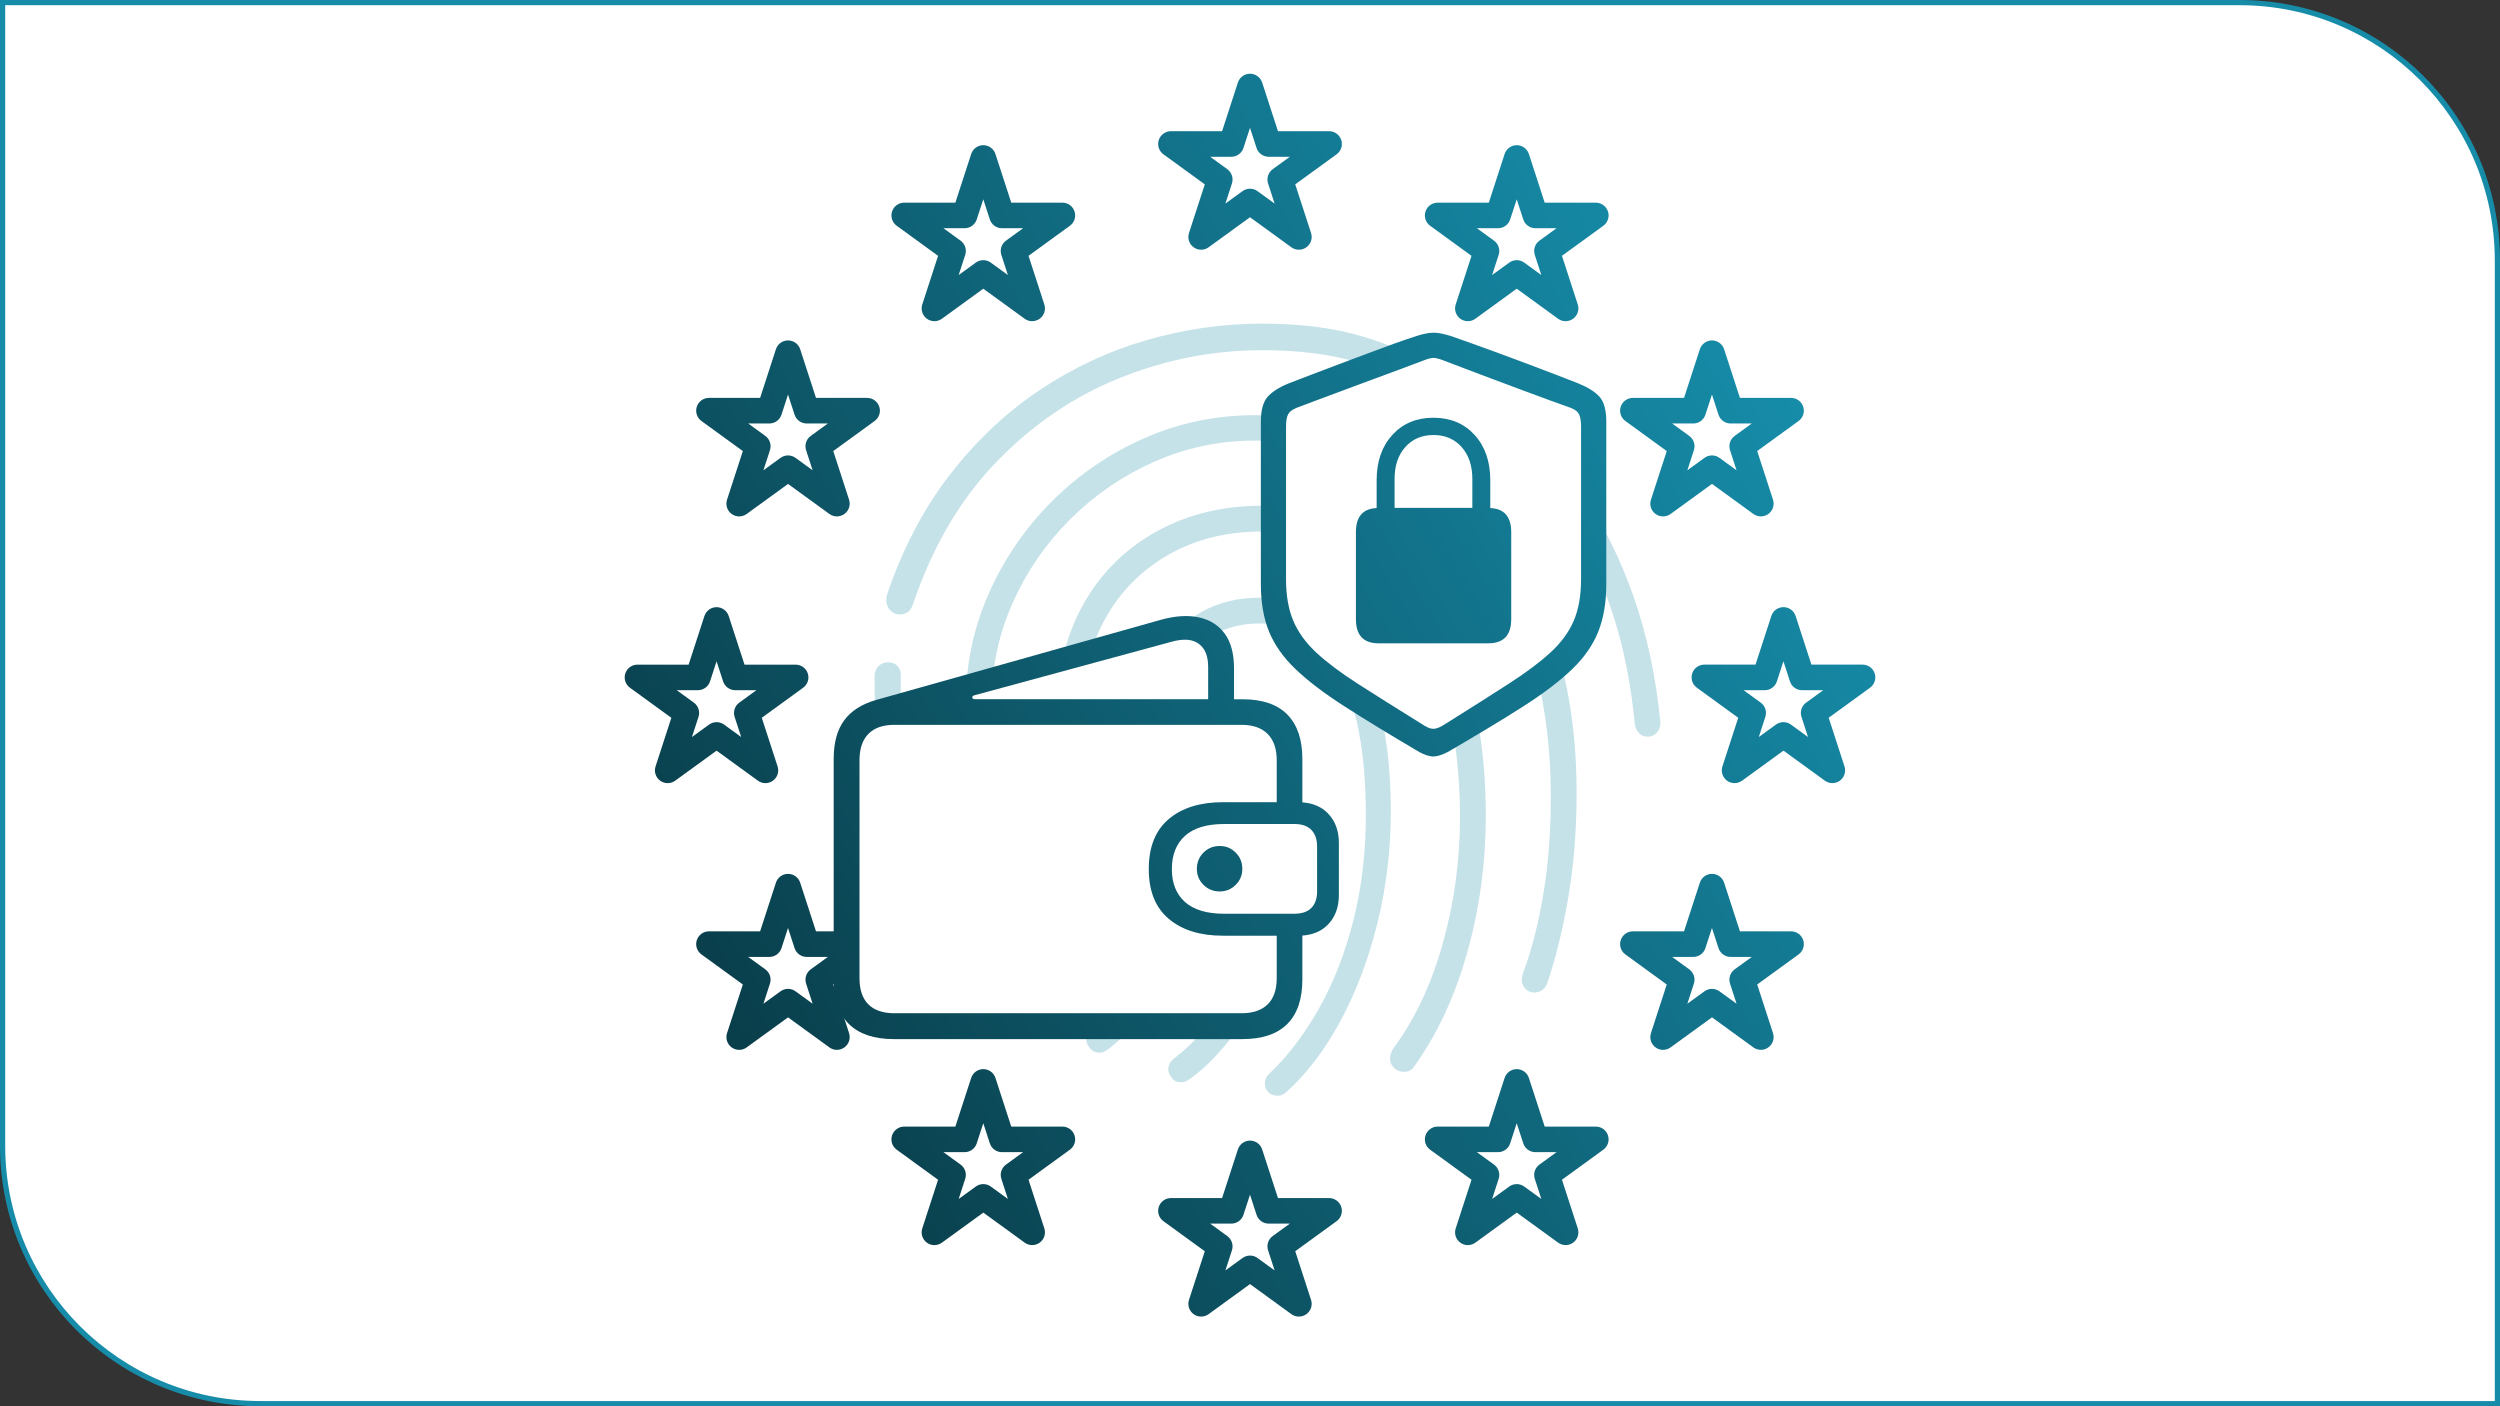 <?xml version="1.0" encoding="UTF-8"?>
<svg id="Layer_2" data-name="Layer 2" xmlns="http://www.w3.org/2000/svg" xmlns:xlink="http://www.w3.org/1999/xlink" viewBox="0 0 960 540">
  <rect x="0" y="0" width="960" height="540" fill="#333333" stroke="none"/>
  <defs>
    <linearGradient id="Suite_gradient" data-name="Suite gradient" x1="266.24" y1="400.91" x2="686.69" y2="148.51" gradientUnits="userSpaceOnUse">
      <stop offset="0" stop-color="#093c48"/>
      <stop offset="1" stop-color="#168ca9"/>
    </linearGradient>
    <linearGradient id="Suite_gradient-2" data-name="Suite gradient" x1="274.76" y1="415.1" x2="695.21" y2="162.7" xlink:href="#Suite_gradient"/>
    <linearGradient id="Suite_gradient-3" data-name="Suite gradient" x1="254.11" y1="380.7" x2="674.56" y2="128.3" xlink:href="#Suite_gradient"/>
  </defs>
  <g id="Outline">
    <g>
      <path d="M100,539c-54.59,0-99-44.41-99-99V1h859c54.59,0,99,44.41,99,99v439H100Z" style="fill: #fff;"/>
      <path d="M860,2c54.04,0,98,43.96,98,98v438H100c-54.04,0-98-43.96-98-98V2h858M860,0H0v440c0,55.23,44.77,100,100,100h860V100c0-55.23-44.77-100-100-100h0Z" style="fill: #168ca9;"/>
    </g>
    <path d="M498.77,95.9c-1.01,0-2.02-.31-2.88-.94l-15.89-11.54-15.89,11.54c-1.72,1.25-4.04,1.25-5.76,0-1.72-1.25-2.44-3.46-1.78-5.48l6.07-18.68-15.89-11.55c-1.72-1.25-2.44-3.46-1.78-5.48s2.54-3.39,4.66-3.39h19.65l6.07-18.68c.66-2.02,2.54-3.39,4.66-3.39h0c2.12,0,4,1.37,4.66,3.39l6.07,18.68h19.64c2.12,0,4,1.37,4.66,3.39s-.06,4.23-1.78,5.48l-15.89,11.54,6.07,18.68c.66,2.02-.06,4.23-1.78,5.48-.86.62-1.87.94-2.88.94ZM480,72.46c1.01,0,2.02.31,2.88.94l6.57,4.77-2.51-7.72c-.66-2.02.06-4.23,1.78-5.48l6.57-4.77h-8.12c-2.12,0-4-1.37-4.66-3.39l-2.51-7.72-2.51,7.72c-.66,2.02-2.54,3.39-4.66,3.39h-8.12l6.57,4.77c1.72,1.25,2.44,3.46,1.78,5.48l-2.51,7.72,6.57-4.77c.86-.62,1.87-.94,2.88-.94ZM396.35,123.34c-1.01,0-2.02-.31-2.88-.94l-15.89-11.54-15.89,11.54c-1.72,1.25-4.04,1.25-5.76,0-1.72-1.25-2.44-3.46-1.78-5.48l6.07-18.68-15.89-11.55c-1.72-1.25-2.44-3.46-1.78-5.48s2.54-3.39,4.66-3.39h19.65l6.07-18.68c.66-2.02,2.54-3.39,4.66-3.39s4,1.37,4.66,3.39l6.07,18.68h19.64c2.12,0,4,1.37,4.66,3.39s-.06,4.23-1.78,5.48l-15.89,11.54,6.07,18.68c.66,2.02-.06,4.23-1.78,5.48-.86.62-1.87.94-2.88.94ZM377.58,99.9c1.01,0,2.02.31,2.88.94l6.57,4.77-2.51-7.72c-.66-2.02.06-4.23,1.78-5.48l6.57-4.77h-8.12c-2.12,0-4-1.37-4.66-3.39l-2.51-7.72-2.51,7.72c-.66,2.02-2.54,3.39-4.66,3.39h-8.12l6.57,4.77c1.72,1.25,2.44,3.46,1.78,5.48l-2.51,7.72,6.57-4.77c.86-.62,1.87-.94,2.88-.94ZM321.38,198.31c-1.01,0-2.02-.31-2.88-.94l-15.89-11.54-15.89,11.54c-1.72,1.25-4.04,1.25-5.76,0-1.72-1.25-2.44-3.46-1.78-5.48l6.07-18.68-15.9-11.55c-1.72-1.25-2.44-3.46-1.78-5.48s2.54-3.39,4.66-3.39h19.65l6.07-18.68c.66-2.02,2.54-3.39,4.66-3.39h0c2.12,0,4,1.37,4.66,3.39l6.07,18.68h19.64c2.12,0,4,1.37,4.66,3.39s-.06,4.23-1.78,5.48l-15.89,11.54,6.07,18.68c.66,2.02-.06,4.23-1.78,5.48-.86.62-1.87.94-2.88.94ZM302.6,174.88c1.01,0,2.02.31,2.88.94l6.57,4.77-2.51-7.72c-.66-2.02.06-4.23,1.78-5.48l6.57-4.77h-8.12c-2.12,0-4-1.37-4.66-3.39l-2.51-7.72-2.51,7.72c-.66,2.02-2.54,3.39-4.66,3.39h-8.12l6.57,4.77c1.72,1.25,2.44,3.46,1.78,5.48l-2.51,7.72,6.57-4.77c.86-.62,1.87-.94,2.88-.94ZM293.93,300.73c-1.01,0-2.02-.31-2.88-.94l-15.89-11.54-15.89,11.54c-1.72,1.25-4.04,1.25-5.76,0-1.72-1.25-2.44-3.46-1.78-5.48l6.07-18.67-15.9-11.55c-1.72-1.25-2.44-3.46-1.78-5.48s2.54-3.39,4.66-3.39h19.65l6.07-18.68c.66-2.02,2.54-3.39,4.66-3.39h0c2.12,0,4,1.37,4.66,3.39l6.07,18.68h19.64c2.12,0,4,1.37,4.66,3.39s-.06,4.23-1.78,5.48l-15.89,11.54,6.07,18.68c.66,2.02-.06,4.23-1.78,5.48-.86.62-1.87.94-2.88.94ZM275.16,277.3c1.01,0,2.02.31,2.88.94l6.57,4.77-2.51-7.72c-.66-2.02.06-4.23,1.78-5.48l6.57-4.77h-8.12c-2.12,0-4-1.37-4.66-3.39l-2.51-7.72-2.51,7.72c-.66,2.02-2.54,3.39-4.66,3.39h-8.12l6.57,4.77c1.72,1.25,2.44,3.46,1.78,5.48l-2.51,7.72,6.57-4.77c.86-.62,1.87-.94,2.88-.94ZM321.38,403.15c-1.01,0-2.02-.31-2.88-.94l-15.89-11.54-15.89,11.54c-1.72,1.25-4.04,1.25-5.76,0-1.72-1.25-2.44-3.46-1.78-5.48l6.07-18.68-15.9-11.55c-1.72-1.25-2.44-3.46-1.78-5.48.66-2.02,2.54-3.39,4.66-3.39h19.65l6.07-18.68c.66-2.02,2.54-3.39,4.66-3.39h0c2.12,0,4,1.37,4.66,3.39l6.07,18.68h19.64c2.12,0,4,1.37,4.66,3.39.66,2.02-.06,4.23-1.78,5.48l-15.89,11.54,6.07,18.68c.66,2.02-.06,4.23-1.78,5.48-.86.62-1.87.94-2.88.94ZM302.6,379.72c1.01,0,2.02.31,2.88.94l6.57,4.77-2.51-7.72c-.66-2.02.06-4.23,1.78-5.48l6.57-4.77h-8.12c-2.12,0-4-1.37-4.66-3.39l-2.51-7.72-2.51,7.72c-.66,2.02-2.54,3.39-4.66,3.39h-8.12l6.57,4.77c1.72,1.25,2.44,3.46,1.78,5.48l-2.51,7.72,6.57-4.77c.86-.62,1.87-.94,2.88-.94ZM358.81,478.13c-1.01,0-2.02-.31-2.88-.94-1.72-1.25-2.44-3.46-1.78-5.48l6.07-18.68-15.89-11.55c-1.72-1.25-2.44-3.46-1.78-5.48.66-2.02,2.54-3.39,4.66-3.39h19.65l6.07-18.68c.66-2.02,2.54-3.39,4.66-3.39s4,1.37,4.66,3.39l6.07,18.68h19.64c2.12,0,4,1.37,4.66,3.39.66,2.02-.06,4.23-1.78,5.48l-15.89,11.54,6.07,18.68c.66,2.02-.06,4.23-1.78,5.48-1.72,1.25-4.04,1.25-5.76,0l-15.89-11.54-15.89,11.54c-.86.62-1.87.94-2.88.94ZM377.58,454.69c1.01,0,2.02.31,2.88.94l6.57,4.77-2.51-7.72c-.66-2.02.06-4.23,1.78-5.48l6.57-4.77h-8.12c-2.12,0-4-1.37-4.66-3.39l-2.51-7.72-2.51,7.72c-.66,2.02-2.54,3.39-4.66,3.39h-8.12l6.57,4.77c1.72,1.25,2.44,3.46,1.78,5.48l-2.51,7.72,6.57-4.77c.86-.62,1.87-.94,2.88-.94ZM498.77,505.57c-1.01,0-2.02-.31-2.88-.94l-15.89-11.54-15.89,11.54c-1.72,1.25-4.04,1.25-5.76,0-1.72-1.25-2.44-3.46-1.78-5.48l6.07-18.67-15.89-11.55c-1.72-1.25-2.44-3.46-1.78-5.48.66-2.02,2.54-3.39,4.66-3.39h19.65l6.07-18.68c.66-2.02,2.54-3.39,4.66-3.39h0c2.12,0,4,1.37,4.66,3.39l6.07,18.68h19.64c2.12,0,4,1.37,4.66,3.39.66,2.02-.06,4.23-1.78,5.48l-15.89,11.54,6.07,18.68c.66,2.02-.06,4.23-1.78,5.48-.86.62-1.87.94-2.88.94ZM480,482.13c1.01,0,2.02.31,2.88.94l6.57,4.77-2.51-7.72c-.66-2.02.06-4.23,1.78-5.48l6.57-4.77h-8.12c-2.12,0-4-1.37-4.66-3.39l-2.51-7.72-2.51,7.72c-.66,2.02-2.54,3.39-4.66,3.39h-8.12l6.57,4.78c1.72,1.25,2.44,3.46,1.78,5.48l-2.51,7.72,6.57-4.77c.86-.62,1.87-.94,2.88-.94ZM563.65,478.13c-1.01,0-2.02-.31-2.88-.94-1.72-1.25-2.44-3.46-1.78-5.48l6.07-18.68-15.89-11.55c-1.72-1.25-2.44-3.46-1.78-5.48.66-2.02,2.54-3.39,4.66-3.39h19.65l6.07-18.68c.66-2.02,2.54-3.39,4.66-3.39s4,1.37,4.66,3.39l6.07,18.68h19.64c2.12,0,4,1.37,4.66,3.39.66,2.02-.06,4.23-1.78,5.48l-15.89,11.54,6.07,18.68c.66,2.02-.06,4.23-1.78,5.48-1.72,1.25-4.04,1.25-5.76,0l-15.89-11.54-15.89,11.54c-.86.62-1.87.94-2.88.94ZM582.42,454.69c1.01,0,2.02.31,2.88.94l6.57,4.77-2.51-7.72c-.66-2.02.06-4.23,1.78-5.48l6.57-4.77h-8.12c-2.12,0-4-1.37-4.66-3.39l-2.51-7.72-2.51,7.72c-.66,2.02-2.54,3.39-4.66,3.39h-8.12l6.57,4.77c1.72,1.25,2.44,3.46,1.78,5.48l-2.51,7.72,6.57-4.77c.86-.62,1.87-.94,2.88-.94ZM638.62,403.15c-1.01,0-2.02-.31-2.88-.94-1.72-1.25-2.44-3.46-1.78-5.48l6.07-18.68-15.89-11.55c-1.72-1.25-2.44-3.46-1.78-5.48.66-2.02,2.54-3.39,4.66-3.39h19.65l6.07-18.68c.66-2.02,2.54-3.39,4.66-3.39s4,1.37,4.66,3.39l6.07,18.68h19.64c2.12,0,4,1.37,4.66,3.39.66,2.02-.06,4.23-1.78,5.48l-15.89,11.54,6.07,18.68c.66,2.02-.06,4.23-1.78,5.48-1.72,1.25-4.04,1.25-5.76,0l-15.89-11.54-15.89,11.54c-.86.62-1.87.94-2.88.94ZM657.39,379.72c1.01,0,2.02.31,2.88.94l6.57,4.77-2.51-7.72c-.66-2.02.06-4.23,1.78-5.48l6.57-4.77h-8.12c-2.12,0-4-1.37-4.66-3.39l-2.51-7.72-2.51,7.72c-.66,2.02-2.54,3.39-4.66,3.39h-8.12l6.57,4.77c1.72,1.25,2.44,3.46,1.78,5.48l-2.51,7.72,6.57-4.77c.86-.62,1.87-.94,2.88-.94ZM666.07,300.73c-1.01,0-2.02-.31-2.88-.94-1.72-1.25-2.44-3.46-1.78-5.48l6.07-18.68-15.89-11.55c-1.72-1.25-2.44-3.46-1.78-5.48s2.54-3.39,4.66-3.39h19.65l6.07-18.68c.66-2.02,2.54-3.39,4.66-3.39h0c2.12,0,4,1.37,4.66,3.39l6.07,18.68h19.64c2.12,0,4,1.37,4.66,3.39s-.06,4.23-1.78,5.48l-15.89,11.54,6.07,18.68c.66,2.02-.06,4.23-1.78,5.48-1.72,1.25-4.04,1.25-5.76,0l-15.89-11.54-15.89,11.54c-.86.62-1.87.94-2.88.94ZM684.83,277.3c1.01,0,2.02.31,2.88.94l6.57,4.77-2.51-7.72c-.66-2.02.06-4.23,1.78-5.48l6.57-4.77h-8.12c-2.12,0-4-1.37-4.66-3.39l-2.51-7.72-2.51,7.72c-.66,2.02-2.54,3.39-4.66,3.39h-8.12l6.57,4.77c1.72,1.25,2.44,3.46,1.78,5.48l-2.51,7.72,6.57-4.77c.86-.62,1.87-.94,2.88-.94ZM638.62,198.31c-1.01,0-2.02-.31-2.88-.94-1.72-1.25-2.44-3.46-1.78-5.48l6.07-18.68-15.89-11.55c-1.72-1.25-2.44-3.46-1.78-5.48s2.54-3.39,4.66-3.39h19.65l6.07-18.68c.66-2.02,2.54-3.39,4.66-3.39s4,1.37,4.66,3.39l6.07,18.68h19.64c2.12,0,4,1.37,4.66,3.39s-.06,4.23-1.78,5.48l-15.89,11.54,6.07,18.68c.66,2.02-.06,4.23-1.78,5.48-1.72,1.25-4.04,1.25-5.76,0l-15.89-11.54-15.89,11.54c-.86.62-1.87.94-2.88.94ZM657.39,174.88c1.01,0,2.02.31,2.88.94l6.57,4.77-2.51-7.72c-.66-2.02.06-4.23,1.78-5.48l6.57-4.77h-8.12c-2.12,0-4-1.37-4.66-3.39l-2.51-7.72-2.51,7.72c-.66,2.02-2.54,3.39-4.66,3.39h-8.12l6.57,4.77c1.72,1.25,2.44,3.46,1.78,5.48l-2.51,7.72,6.57-4.77c.86-.62,1.87-.94,2.88-.94ZM601.19,123.34c-1.01,0-2.02-.31-2.88-.94l-15.89-11.54-15.89,11.54c-1.72,1.25-4.04,1.25-5.76,0-1.72-1.25-2.44-3.46-1.78-5.48l6.07-18.68-15.89-11.55c-1.72-1.25-2.44-3.46-1.78-5.48s2.54-3.39,4.66-3.39h19.65l6.07-18.68c.66-2.02,2.54-3.39,4.66-3.39s4,1.37,4.66,3.39l6.07,18.68h19.64c2.12,0,4,1.37,4.66,3.39s-.06,4.23-1.78,5.48l-15.89,11.54,6.07,18.68c.66,2.02-.06,4.23-1.78,5.48-.86.62-1.87.94-2.88.94ZM582.42,99.9c1.01,0,2.02.31,2.88.94l6.57,4.77-2.51-7.72c-.66-2.02.06-4.23,1.78-5.48l6.57-4.77h-8.12c-2.12,0-4-1.37-4.66-3.39l-2.51-7.72-2.51,7.72c-.66,2.02-2.54,3.39-4.66,3.39h-8.12l6.57,4.77c1.72,1.25,2.44,3.46,1.78,5.48l-2.51,7.72,6.57-4.77c.86-.62,1.87-.94,2.88-.94Z" style="fill: url(#Suite_gradient);"/>
    <path d="M347.9,317.78c-1.44.38-2.8.21-4.09-.5s-2.13-1.94-2.51-3.66c-2.11-7.94-3.57-16.89-4.38-26.84-.81-9.95-1.17-19.14-1.08-27.56.09-1.34.6-2.49,1.51-3.45.91-.96,2.18-1.44,3.8-1.44,1.44,0,2.61.48,3.52,1.44.91.96,1.31,2.2,1.22,3.73-.1,9,.26,18.11,1.08,27.35.81,9.24,2.13,17.16,3.95,23.76.57,2.01.55,3.61-.07,4.81-.62,1.2-1.6,1.99-2.94,2.37ZM343.45,235.52c-1.25-.57-2.15-1.55-2.73-2.94-.57-1.39-.53-3.04.14-4.95,6.03-17.51,14.07-32.73,24.12-45.65s21.48-23.66,34.31-32.23c12.82-8.56,26.51-14.95,41.06-19.16,14.55-4.21,29.33-6.32,44.36-6.32s28.14,1.72,39.33,5.17,21.1,7.99,29.71,13.64c1.24.77,2.2,1.7,2.87,2.8.67,1.1.72,2.42.14,3.95-.67,1.34-1.72,2.23-3.16,2.66s-2.87.17-4.31-.79c-7.56-4.98-16.63-9.09-27.21-12.35-10.57-3.25-23.04-4.88-37.39-4.88-18.66,0-36.85,3.54-54.55,10.62-17.71,7.08-33.54,17.85-47.52,32.3-13.97,14.45-24.69,32.78-32.16,54.98-.57,1.63-1.56,2.71-2.94,3.23-1.39.53-2.75.5-4.09-.07ZM367.42,358.98c-.67-1.05-.91-2.27-.72-3.66.19-1.39.81-2.51,1.87-3.37,3.54-3.16,6.29-7.06,8.25-11.7,1.96-4.64,2.94-9.35,2.94-14.14-.1-5.17-.86-10.5-2.3-16.01-1.44-5.5-2.9-11.48-4.38-17.94-1.48-6.46-2.23-13.8-2.23-22.04,0-14.83,2.94-28.9,8.83-42.21,5.89-13.3,13.97-25.1,24.26-35.39s22.11-18.38,35.46-24.26,27.54-8.83,42.56-8.83c19.24,0,36.49,3.54,51.75,10.62,15.26,7.08,28.23,17.08,38.9,30s18.81,28.23,24.4,45.94c5.6,17.71,8.4,37.18,8.4,58.43,0,14.36-1.05,27.71-3.16,40.05-2.11,12.35-4.83,23.45-8.18,33.3-.67,1.53-1.68,2.53-3.02,3.01-1.34.48-2.58.48-3.73,0-1.15-.48-2.01-1.36-2.58-2.66-.57-1.29-.53-2.8.14-4.52,3.35-8.99,5.98-19.33,7.89-31.01,1.91-11.67,2.82-24.45,2.73-38.33-.19-26.41-4.83-49.76-13.93-70.05-9.09-20.29-22.06-36.2-38.9-47.73-16.85-11.53-37.09-17.3-60.72-17.3-13.59,0-26.49,2.71-38.69,8.11-12.2,5.41-22.99,12.8-32.37,22.18s-16.75,20.12-22.11,32.23c-5.36,12.11-8.04,24.91-8.04,38.4,0,9,.72,16.34,2.15,22.04,1.44,5.7,2.87,11.1,4.31,16.22,1.44,5.12,2.2,11.08,2.3,17.87.09,6.03-1.08,12.13-3.52,18.3-2.44,6.17-6.05,11.27-10.84,15.29-1.34,1.15-2.78,1.63-4.31,1.44-1.53-.19-2.68-.96-3.45-2.3ZM396.42,384.53c-1.53.76-2.92.93-4.16.5-1.25-.43-2.2-1.17-2.87-2.23-.57-1.05-.72-2.27-.43-3.66.29-1.39,1.24-2.66,2.87-3.8,5.07-3.54,9.74-7.94,14-13.21,4.26-5.26,7.39-11.67,9.4-19.24.38-1.53,1.15-2.63,2.3-3.3,1.15-.67,2.3-.81,3.45-.43,1.34.38,2.39,1.15,3.16,2.3.76,1.15.96,2.49.57,4.02-1.15,5.17-3.3,10.41-6.46,15.72-3.16,5.31-6.72,10.05-10.69,14.21-3.97,4.16-7.68,7.2-11.13,9.12ZM425.85,313.33c.57,1.44.6,2.82.07,4.16-.53,1.34-1.41,2.25-2.66,2.73-1.44.57-2.8.6-4.09.07-1.29-.52-2.27-1.6-2.94-3.23-3.25-8.04-5.79-15.72-7.61-23.04-1.82-7.32-2.73-14.23-2.73-20.74,0-11.67,1.91-22.35,5.74-32.01,3.83-9.67,9.26-18.02,16.29-25.05s15.36-12.46,24.98-16.29c9.62-3.83,20.22-5.74,31.8-5.74,7.27,0,14.3.96,21.1,2.87,6.79,1.92,12.97,4.64,18.52,8.18,2.01,1.34,3.09,2.73,3.23,4.16.14,1.44-.12,2.68-.79,3.73-.57.96-1.51,1.6-2.8,1.94-1.29.34-2.66.07-4.09-.79-3.64-2.3-7.27-4.21-10.91-5.74-3.64-1.53-7.44-2.66-11.41-3.37-3.97-.72-8.25-1.08-12.85-1.08-13.5,0-25.44,2.94-35.82,8.83-10.39,5.89-18.5,14.02-24.33,24.4-5.84,10.39-8.76,22.37-8.76,35.96,0,7.18,1.08,14.24,3.23,21.17,2.15,6.94,4.43,13.23,6.82,18.88ZM425.7,402.76c-1.34,1.15-2.73,1.63-4.16,1.44-1.44-.19-2.54-.91-3.3-2.15-.86-.96-1.22-2.15-1.08-3.59s.88-2.63,2.23-3.59c9.86-8.14,17.44-18.23,22.75-30.29s7.92-25.31,7.82-39.76c-.1-6.6-.84-13.11-2.23-19.52-1.39-6.41-2.8-12.49-4.23-18.23s-2.15-11.05-2.15-15.93c0-8.33,1.84-15.62,5.53-21.89,3.68-6.27,8.71-11.13,15.07-14.57,6.36-3.45,13.57-5.17,21.61-5.17,11.39,0,20.81,3.25,28.28,9.76,7.46,6.51,13.01,15.84,16.65,27.99,3.64,12.16,5.5,26.75,5.6,43.78,0,15.12-1.72,29.62-5.17,43.5-3.45,13.88-8.18,26.39-14.21,37.54-6.03,11.15-12.92,20.22-20.67,27.2-1.24,1.15-2.61,1.63-4.09,1.44-1.48-.19-2.61-.81-3.37-1.87-.67-.96-.96-2.06-.86-3.3.09-1.25.67-2.35,1.72-3.3,6.98-6.6,13.3-14.88,18.95-24.83,5.65-9.96,10.1-21.34,13.35-34.17,3.25-12.82,4.83-26.79,4.74-41.92-.1-15.02-1.63-27.9-4.59-38.62-2.97-10.72-7.46-18.95-13.49-24.69s-13.64-8.61-22.82-8.61-17.25,2.92-23.33,8.76c-6.08,5.84-9.12,13.64-9.12,23.4,0,4.69.72,9.64,2.15,14.86,1.44,5.22,2.87,10.94,4.31,17.16,1.44,6.22,2.2,13.3,2.3,21.25.09,15.98-2.8,30.75-8.69,44.29-5.89,13.54-14.38,24.76-25.48,33.66ZM457,414.25c-1.34,1.05-2.75,1.48-4.23,1.29-1.48-.19-2.56-.96-3.23-2.3-.86-1.15-1.13-2.39-.79-3.73.33-1.34,1.12-2.44,2.37-3.3,5.17-3.93,10.17-9.09,15-15.5,4.83-6.41,9.26-15.07,13.28-25.98.57-1.34,1.48-2.27,2.73-2.8,1.24-.52,2.49-.6,3.73-.21,1.34.48,2.25,1.36,2.73,2.66.48,1.29.48,2.66,0,4.09-3.93,11.29-8.73,20.72-14.43,28.28-5.7,7.56-11.41,13.4-17.15,17.51ZM496.48,339.17c-.48,1.63-1.29,2.87-2.44,3.73s-2.44,1.1-3.88.72c-1.63-.29-2.73-.98-3.3-2.08-.57-1.1-.67-2.37-.29-3.8,1.34-5.46,2.01-11.56,2.01-18.3s-.65-13.64-1.94-20.67c-1.29-7.03-3.18-13.57-5.67-19.59-.57-1.53-.55-2.97.07-4.31.62-1.34,1.6-2.2,2.94-2.58,1.34-.48,2.66-.45,3.95.07,1.29.53,2.32,1.79,3.09,3.8,2.58,6.22,4.52,13.13,5.81,20.74,1.29,7.61,1.94,15.12,1.94,22.54s-.77,14-2.3,19.74ZM540.26,232.22c-.96-1.53-1.27-2.99-.93-4.38.34-1.39,1.08-2.46,2.23-3.23,1.15-.67,2.46-.81,3.95-.43,1.48.38,2.75,1.39,3.8,3.01,4.5,7.08,8.33,15.07,11.48,23.97s5.57,18.57,7.25,29c1.67,10.43,2.51,21.49,2.51,33.16,0,18.09-2.39,35.63-7.18,52.61-4.79,16.99-11.63,31.6-20.53,43.86-.86,1.24-2.13,1.84-3.8,1.79-1.67-.05-2.99-.65-3.95-1.79-.96-.96-1.39-2.15-1.29-3.59.09-1.44.57-2.73,1.44-3.88,8.13-11.01,14.4-24.36,18.8-40.05,4.4-15.69,6.6-31.92,6.6-48.67,0-15.69-1.7-30.67-5.1-44.93-3.4-14.26-8.49-26.41-15.29-36.46ZM632.71,282.9c-1.44,0-2.61-.53-3.52-1.58-.91-1.05-1.41-2.39-1.51-4.02-2.39-24.5-8.26-45.74-17.59-63.74-9.33-17.99-21.56-33.64-36.68-46.94-1.25-1.05-1.87-2.3-1.87-3.73s.48-2.68,1.44-3.73c.96-.86,2.15-1.27,3.59-1.22,1.44.05,2.73.6,3.88,1.65,10.34,8.61,19.47,18.76,27.42,30.43,7.94,11.68,14.45,24.79,19.52,39.33,5.07,14.55,8.47,30.48,10.19,47.8.09,1.63-.34,2.99-1.29,4.09-.96,1.1-2.15,1.65-3.59,1.65Z" style="fill: #c5e2e9;"/>
    <g>
      <path d="M343.26,398.01c-7.29,0-12.87-1.85-16.57-5.5-3.69-3.64-5.57-9.16-5.57-16.39v-84.66c0-5.99,1.29-10.79,3.83-14.26,2.53-3.46,6.52-5.99,11.85-7.5l109.26-30.76c3.33-.92,6.46-1.39,9.29-1.39,1.7,0,3.34.17,4.86.5,3.97.87,7.1,2.85,9.29,5.88,2.21,3.07,3.34,7.33,3.34,12.66v12.89h4.2c7.34,0,12.91,1.87,16.56,5.57,3.65,3.7,5.5,9.22,5.5,16.4v17.56l.93.07c3.83.27,6.92,1.6,9.2,3.94,2.59,2.67,3.9,6.25,3.9,10.67v19.93c0,4.41-1.31,8-3.9,10.67-2.28,2.34-5.37,3.67-9.2,3.94l-.93.07v17.81c0,7.18-1.85,12.69-5.49,16.36-3.64,3.67-9.21,5.53-16.56,5.53h-133.79Z" style="fill: #fff;"/>
      <path d="M509.95,312.35c-2.47-2.54-5.75-3.95-9.84-4.24v-16.63c0-7.49-1.93-13.19-5.78-17.1-3.86-3.91-9.61-5.87-17.27-5.87h-3.2v-11.89c0-5.58-1.18-9.99-3.53-13.25-2.35-3.25-5.65-5.34-9.88-6.28-4.24-.93-9.12-.63-14.64.9l-109.27,30.76c-5.58,1.59-9.71,4.21-12.39,7.88-2.68,3.66-4.02,8.61-4.02,14.85v84.66c0,7.55,1.95,13.25,5.87,17.1,3.91,3.86,9.67,5.78,17.27,5.78h133.79c7.66,0,13.41-1.94,17.27-5.82,3.86-3.88,5.78-9.57,5.78-17.06v-16.88c4.09-.29,7.38-1.7,9.84-4.24,2.79-2.87,4.18-6.66,4.18-11.36v-19.93c0-4.7-1.39-8.49-4.18-11.36ZM374.35,266.94l75.55-20.51c4.54-1.26,8.01-1,10.42.78,2.41,1.78,3.61,4.72,3.61,8.82v12.47h-89.5c-.66,0-1.01-.22-1.07-.66-.06-.44.27-.74.98-.9ZM486.77,385.68c-2.32,2.27-5.65,3.4-9.97,3.4h-133.38c-4.38,0-7.7-1.14-9.97-3.4-2.27-2.27-3.4-5.62-3.4-10.05v-83.67c0-4.43,1.13-7.81,3.4-10.13,2.27-2.32,5.59-3.49,9.97-3.49h133.38c4.32,0,7.64,1.16,9.97,3.49,2.32,2.33,3.49,5.7,3.49,10.13v16.08h-20.67c-8.75,0-15.68,2.16-20.79,6.48-5.11,4.32-7.67,10.72-7.67,19.2s2.56,14.79,7.67,19.11c5.11,4.32,12.04,6.48,20.79,6.48h20.67v16.32c0,4.43-1.16,7.78-3.49,10.05ZM505.76,342.33c0,2.68-.72,4.77-2.17,6.28-1.45,1.5-3.62,2.26-6.52,2.26h-26.99c-6.67,0-11.69-1.5-15.05-4.51-3.36-3.01-5.04-7.22-5.04-12.63s1.68-9.72,5.04-12.76,8.38-4.55,15.05-4.55h26.99c2.9,0,5.07.77,6.52,2.3,1.45,1.53,2.17,3.64,2.17,6.32v17.31ZM474.51,327.4c1.69,1.7,2.54,3.77,2.54,6.23s-.85,4.46-2.54,6.15c-1.7,1.7-3.75,2.54-6.15,2.54s-4.54-.85-6.23-2.54c-1.7-1.69-2.54-3.75-2.54-6.15s.85-4.54,2.54-6.23c1.69-1.69,3.77-2.54,6.23-2.54s4.46.85,6.15,2.54Z" style="fill: url(#Suite_gradient-2);"/>
    </g>
    <g>
      <path d="M550.53,289.51c-.71,0-1.51-.15-2.39-.44-.92-.31-1.8-.7-2.62-1.15-11.33-6.67-21.02-12.58-28.78-17.57-7.7-4.95-13.96-9.71-18.59-14.15-4.58-4.39-7.92-9.13-9.94-14.09-2.02-4.97-3.04-10.95-3.04-17.79v-62.34c0-4.11.77-7.09,2.3-8.86,1.58-1.84,4.21-3.51,7.82-4.98,2.39-.92,5.23-2.02,8.51-3.27,3.28-1.26,6.78-2.58,10.49-3.98,3.72-1.4,7.43-2.79,11.12-4.18,3.62-1.37,7.13-2.66,10.44-3.85,3.25-1.16,6.11-2.14,8.5-2.9,1-.32,2.05-.6,3.12-.84,1.02-.23,2.05-.34,3.06-.34.96,0,1.96.12,2.98.34,1.06.24,2.14.52,3.21.84,2.31.81,5.12,1.8,8.4,2.98,3.28,1.18,6.78,2.45,10.49,3.81,3.72,1.37,7.42,2.75,11.11,4.14,3.69,1.39,7.17,2.72,10.46,3.98,3.28,1.26,6.09,2.35,8.44,3.28,3.7,1.51,6.38,3.2,7.94,5.01,1.5,1.75,2.26,4.71,2.26,8.82v62.34c0,6.84-1.01,12.86-3.01,17.88-1.99,5.01-5.32,9.78-9.89,14.17-4.64,4.45-10.89,9.19-18.59,14.11-7.75,4.95-17.46,10.82-28.88,17.45-.84.45-1.76.84-2.69,1.15-.88.29-1.63.44-2.23.44Z" style="fill: #fff;"/>
      <path d="M550.53,290.51c-.82,0-1.72-.16-2.71-.49s-1.92-.74-2.79-1.23c-11.43-6.73-21.04-12.59-28.83-17.6-7.79-5-14.04-9.76-18.74-14.27-4.7-4.51-8.09-9.32-10.17-14.44-2.08-5.11-3.12-11.17-3.12-18.17v-62.34c0-4.37.85-7.55,2.54-9.52,1.69-1.97,4.43-3.72,8.2-5.25,2.41-.93,5.25-2.02,8.53-3.28,3.28-1.26,6.78-2.58,10.5-3.98,3.72-1.39,7.42-2.79,11.12-4.18s7.18-2.68,10.46-3.86c3.28-1.18,6.12-2.15,8.53-2.91,1.04-.33,2.1-.62,3.2-.86,1.09-.25,2.19-.37,3.28-.37,1.04,0,2.1.12,3.2.37,1.09.25,2.19.53,3.28.86,2.35.82,5.17,1.82,8.45,2.99,3.28,1.18,6.78,2.45,10.5,3.81,3.72,1.37,7.42,2.75,11.12,4.14s7.18,2.72,10.46,3.98c3.28,1.26,6.1,2.35,8.45,3.28,3.88,1.59,6.66,3.35,8.33,5.29,1.67,1.94,2.5,5.1,2.5,9.47v62.34c0,7-1.03,13.08-3.08,18.25s-5.43,10.01-10.13,14.52c-4.7,4.51-10.95,9.26-18.74,14.23-7.79,4.98-17.43,10.8-28.92,17.47-.93.49-1.89.9-2.87,1.23s-1.83.49-2.54.49ZM550.53,279.84c.66,0,1.37-.18,2.13-.53.77-.36,1.61-.83,2.54-1.44,9.52-5.96,17.58-11.07,24.2-15.34,6.62-4.27,11.96-8.27,16.04-12.02,4.07-3.75,7.04-7.81,8.9-12.18,1.86-4.38,2.79-9.68,2.79-15.91v-58.57c0-2.13-.26-3.72-.78-4.76-.52-1.04-1.57-1.86-3.16-2.46-2.19-.77-4.92-1.75-8.2-2.95-3.28-1.2-6.8-2.5-10.54-3.9-3.75-1.39-7.51-2.8-11.28-4.22-3.77-1.42-7.29-2.75-10.54-3.98-3.25-1.23-5.95-2.26-8.08-3.08-.82-.33-1.59-.59-2.3-.78-.71-.19-1.29-.29-1.72-.29-.55,0-1.16.1-1.85.29-.68.19-1.44.45-2.26.78-2.13.82-4.83,1.83-8.08,3.04-3.25,1.2-6.77,2.5-10.54,3.9s-7.56,2.8-11.36,4.22c-3.8,1.42-7.33,2.74-10.58,3.94-3.25,1.2-5.95,2.21-8.08,3.04-1.59.66-2.64,1.49-3.16,2.5-.52,1.01-.78,2.58-.78,4.72v58.57c0,6.23.93,11.55,2.79,15.96,1.86,4.4,4.83,8.49,8.9,12.26,4.07,3.77,9.42,7.78,16.04,12.02,6.62,4.24,14.68,9.31,24.2,15.22.87.6,1.71,1.08,2.5,1.44.79.36,1.54.53,2.26.53ZM520.67,237.76v-33.39c0-5.96,2.65-9.05,7.96-9.27v-10.66c0-7.22,2.01-13.03,6.03-17.43,4.02-4.4,9.28-6.6,15.79-6.6s11.77,2.2,15.79,6.6c4.02,4.4,6.03,10.21,6.03,17.43v10.66c5.36.22,8.04,3.31,8.04,9.27v33.39c0,6.18-2.93,9.27-8.78,9.27h-42.16c-5.8,0-8.7-3.09-8.7-9.27ZM535.52,195.02h29.86v-11.16c0-5.03-1.37-9.09-4.1-12.18-2.74-3.09-6.34-4.63-10.83-4.63s-8.09,1.55-10.83,4.63c-2.74,3.09-4.1,7.15-4.1,12.18v11.16Z" style="fill: url(#Suite_gradient-3);"/>
    </g>
  </g>
</svg>